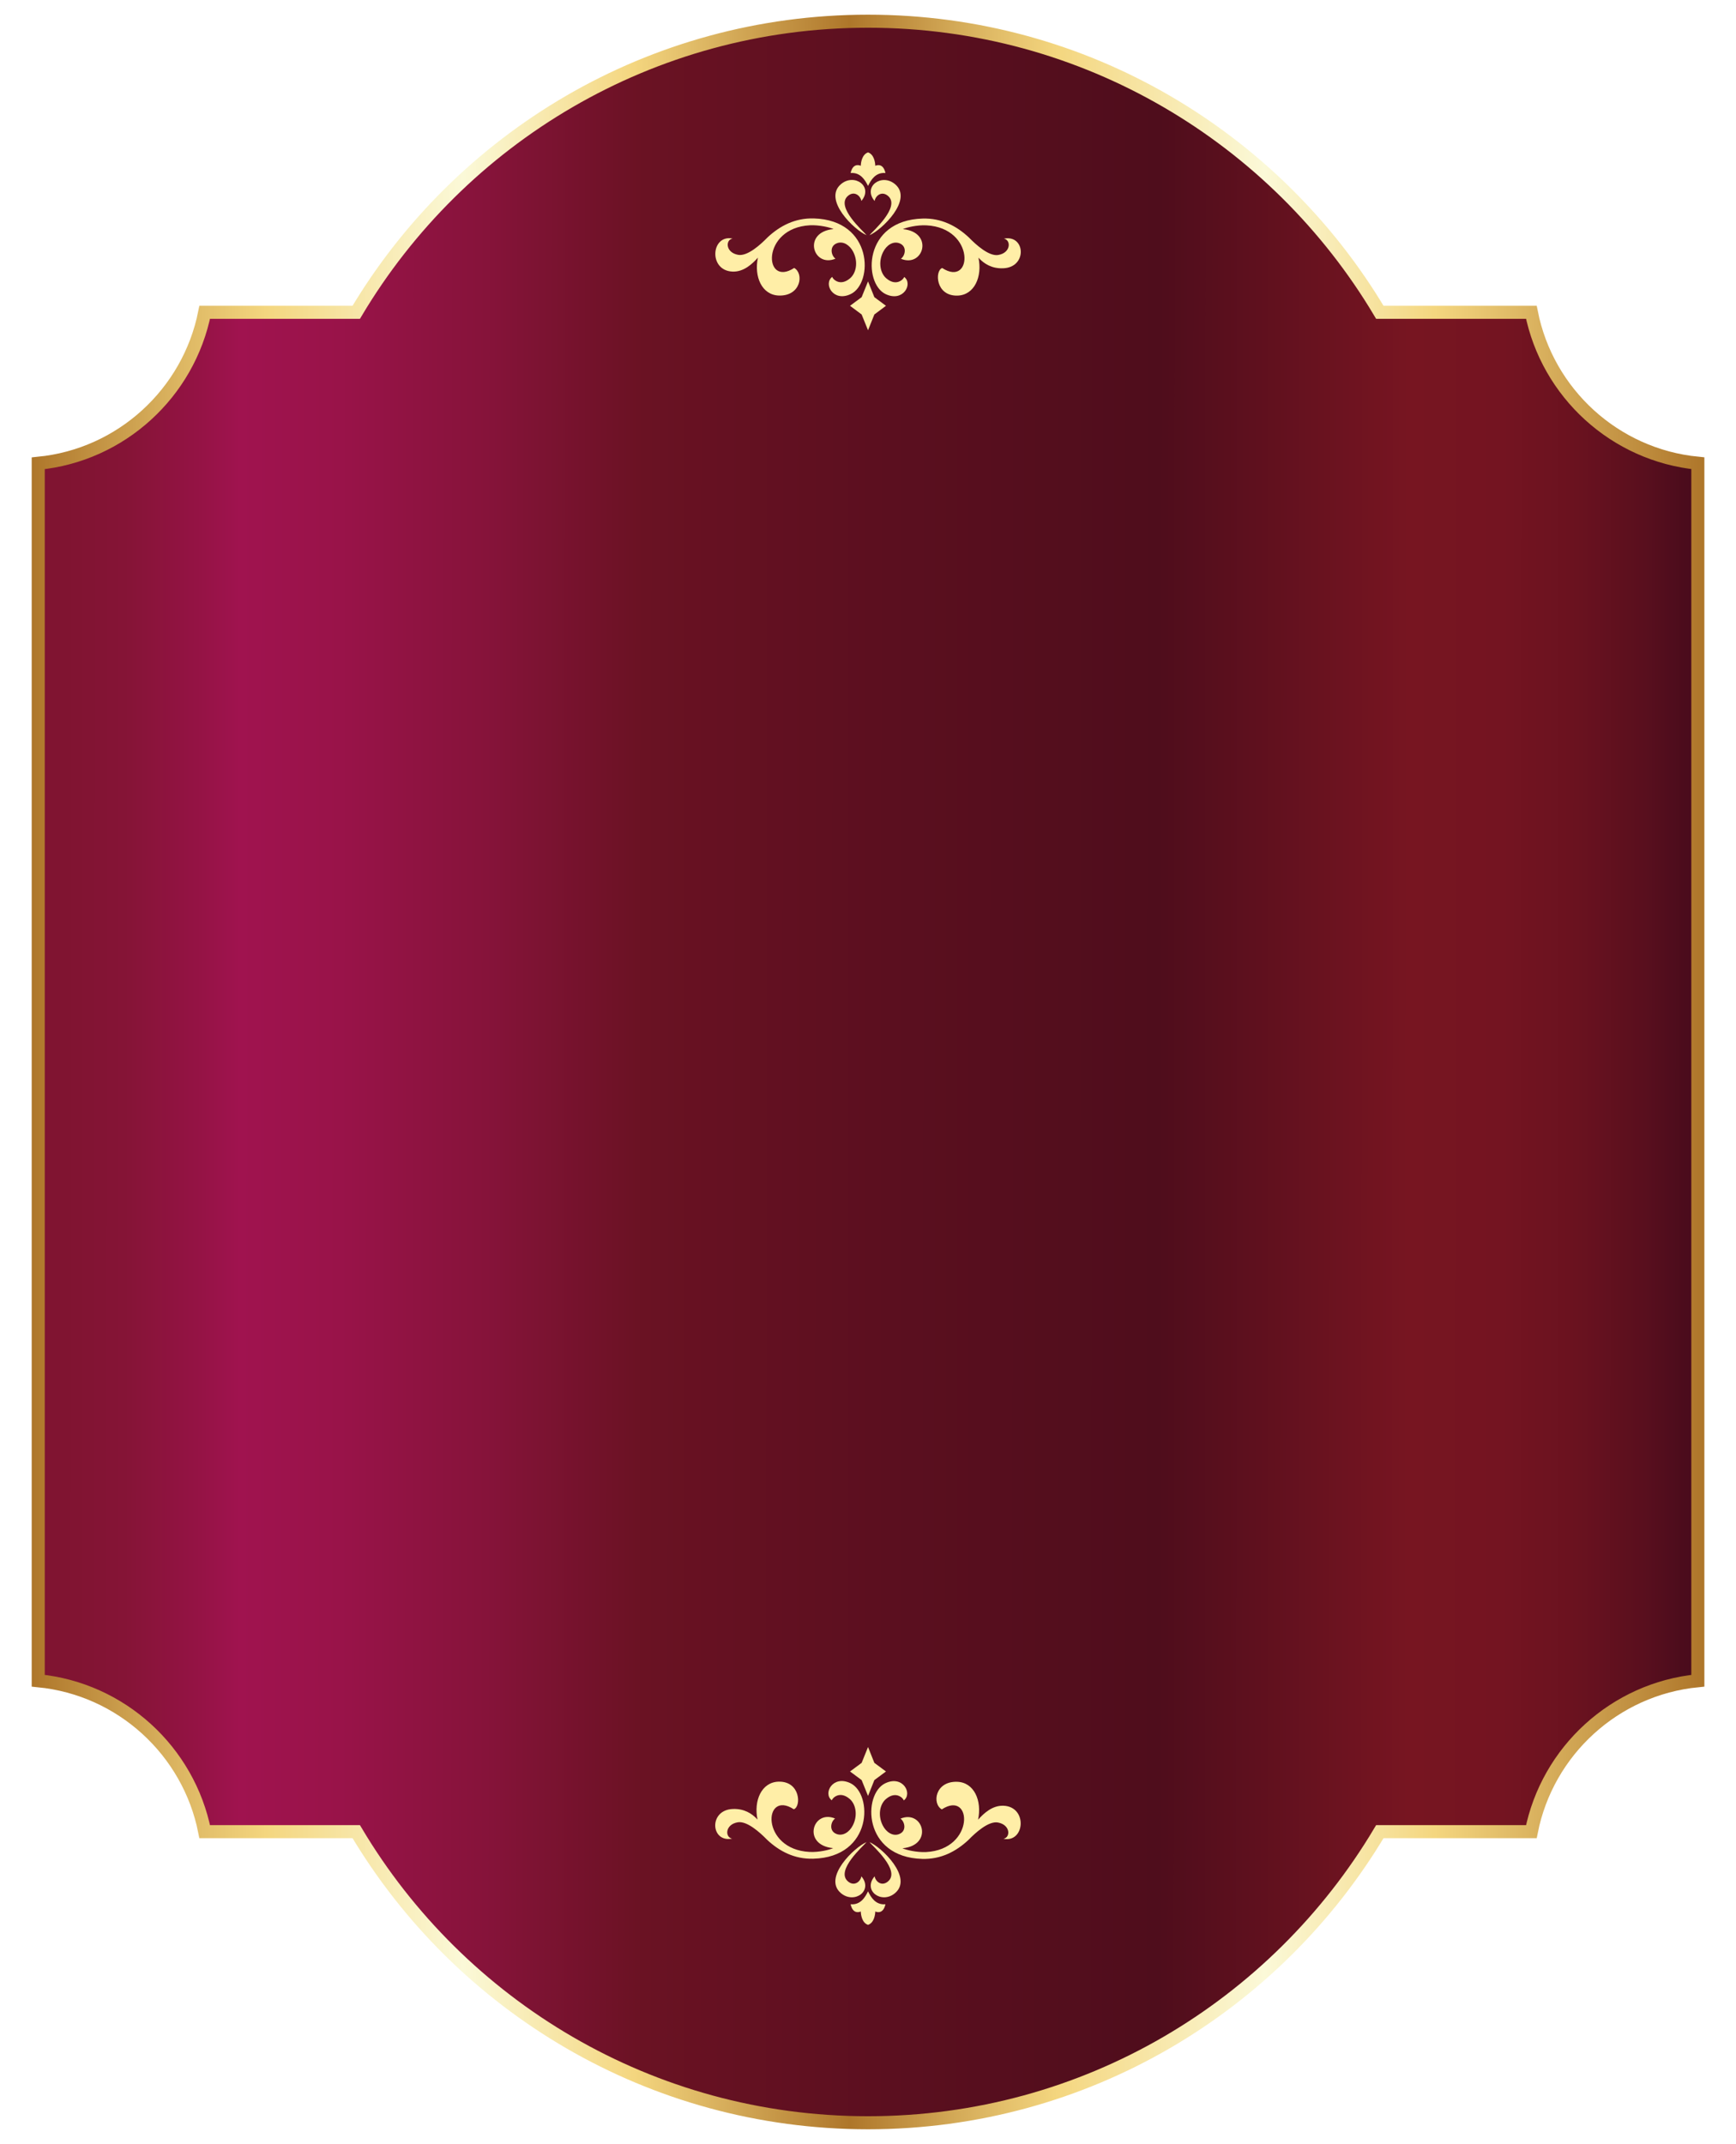 <?xml version="1.0" encoding="utf-8"?>
<!-- Generator: Adobe Illustrator 27.3.1, SVG Export Plug-In . SVG Version: 6.00 Build 0)  -->
<svg version="1.1" id="Layer_1" xmlns="http://www.w3.org/2000/svg" xmlns:xlink="http://www.w3.org/1999/xlink" x="0px" y="0px"
	 viewBox="0 0 266.13 328.62" style="enable-background:new 0 0 266.13 328.62;" xml:space="preserve">
<style type="text/css">
	
		.st0{fill-rule:evenodd;clip-rule:evenodd;fill:url(#SVGID_1_);stroke:url(#SVGID_00000157303881168907407540000015184536876176991126_);stroke-width:2;stroke-miterlimit:10;}
	.st1{fill:#FFEEA7;}
</style>
<linearGradient id="SVGID_1_" gradientUnits="userSpaceOnUse" x1="9.923" y1="164.254" x2="258.358" y2="164.37">
	<stop  offset="0" style="stop-color:#801431"/>
	<stop  offset="0.037" style="stop-color:#851436"/>
	<stop  offset="0.084" style="stop-color:#951345"/>
	<stop  offset="0.108" style="stop-color:#A0134F"/>
	<stop  offset="0.17" style="stop-color:#991349"/>
	<stop  offset="0.26" style="stop-color:#86133A"/>
	<stop  offset="0.357" style="stop-color:#6A1223"/>
	<stop  offset="0.509" style="stop-color:#5B0F1F"/>
	<stop  offset="0.675" style="stop-color:#4F0D1C"/>
	<stop  offset="0.829" style="stop-color:#771521"/>
	<stop  offset="0.887" style="stop-color:#741421"/>
	<stop  offset="0.933" style="stop-color:#6A121F"/>
	<stop  offset="0.975" style="stop-color:#590F1E"/>
	<stop  offset="1" style="stop-color:#4B0C1C"/>
</linearGradient>
<linearGradient id="SVGID_00000075858300338685432020000009750838135422833561_" gradientUnits="userSpaceOnUse" x1="4.854" y1="164.312" x2="261.277" y2="164.312">
	<stop  offset="0" style="stop-color:#AE762A"/>
	<stop  offset="0.09" style="stop-color:#DDB763"/>
	<stop  offset="0.14" style="stop-color:#F4D67F"/>
	<stop  offset="0.258" style="stop-color:#FBF9D8"/>
	<stop  offset="0.36" style="stop-color:#F4D67F"/>
	<stop  offset="0.489" style="stop-color:#AE762A"/>
	<stop  offset="0.569" style="stop-color:#DDB763"/>
	<stop  offset="0.613" style="stop-color:#F4D67F"/>
	<stop  offset="0.737" style="stop-color:#FBF9D8"/>
	<stop  offset="0.839" style="stop-color:#F4D67F"/>
	<stop  offset="1" style="stop-color:#AE762A"/>
</linearGradient>
<path style="fill-rule:evenodd;clip-rule:evenodd;fill:url(#SVGID_1_);stroke:url(#SVGID_00000075858300338685432020000009750838135422833561_);stroke-width:2;stroke-miterlimit:10;" d="
	M31.38,47.87h23.23C70.53,21.16,99.7,3.25,133.07,3.25c33.36,0,62.54,17.9,78.46,44.62h23.23c2.45,12.36,12.77,21.88,25.52,23.13
	v186.61c-12.75,1.25-23.07,10.77-25.52,23.13h-23.23c-15.92,26.72-45.1,44.62-78.46,44.62c-33.36,0-62.54-17.9-78.46-44.62H31.38
	c-2.45-12.36-12.77-21.88-25.52-23.13V71.01C18.6,69.76,28.92,60.23,31.38,47.87L31.38,47.87z"/>
<g>
	<g>
		<g id="XMLID_00000031887654877347987950000002942452169932724652_">
			<g id="XMLID_00000011000366707634856410000011454362503841644180_">
				<path id="XMLID_00000075134176827420155630000001956609484664619654_" class="st1" d="M135.77,45.08
					c2.71,1.29,4.24-1.61,2.84-2.63c-0.03,0.26-1.15,1.57-2.74,0.21c-0.94-0.8-1.26-2.5-0.49-4.03c0.52-1.04,1.51-1.7,2.48-1.35
					c1.22,0.44,0.94,1.88,0.25,2.38c3.46,1.45,5.12-4.08,0.3-4.54c0.52-0.25,2.17-0.66,3.62-0.58c7.53,0.38,7.12,9.6,2.41,6.54
					c-1.15,0.39-1.04,4.31,2.33,4.23c2.63-0.07,3.84-2.93,3.23-5.81c0.87,0.95,2.07,1.69,3.79,1.62c3.74-0.14,3.41-5.2,0.11-4.54
					c1.13,0.22,1.07,2.17-0.86,2.5c-1.42,0.25-3.42-1.56-4.51-2.68c-1.89-1.77-4.2-2.98-7.08-2.9
					C132.3,33.75,132.3,43.43,135.77,45.08z"/>
				<path id="XMLID_00000182525581428481682180000016053635443136937137_" class="st1" d="M112.31,41.63
					c1.72,0.06,3.02-1.19,3.88-2.14c-0.62,2.89,0.59,5.74,3.23,5.81c3.37,0.09,3.85-3.38,2.33-4.23c-4.71,3.07-5.12-6.15,2.41-6.54
					c1.45-0.07,3.1,0.33,3.62,0.58c-4.82,0.45-3.17,5.98,0.3,4.54c-0.69-0.5-0.97-1.94,0.25-2.38c0.96-0.35,1.96,0.32,2.48,1.35
					c0.77,1.53,0.45,3.23-0.49,4.03c-1.59,1.36-2.71,0.05-2.74-0.21c-1.39,1.03,0.13,3.93,2.84,2.63
					c3.47-1.65,3.47-11.34-5.67-11.59c-2.88-0.08-5.19,1.14-7.08,2.9c-1.09,1.13-3.09,2.93-4.51,2.68c-1.93-0.34-1.99-2.28-0.86-2.5
					C108.99,35.91,108.57,41.49,112.31,41.63z"/>
			</g>
			<g id="XMLID_00000104676681456635693060000002517839748339985564_">
				<path id="XMLID_00000143592364050694378160000005914625615199305609_" class="st1" d="M134.08,30.81
					c0.13-0.82,1.11-1.62,2.09-0.75c1.88,1.68-2.39,5.4-2.88,5.99c1.8-0.73,6.79-5.46,3.9-7.84
					C135.11,26.51,132.23,28.63,134.08,30.81z"/>
				<path id="XMLID_00000163074077589588727630000009151640663633895089_" class="st1" d="M132.84,36.04
					c-0.49-0.6-4.76-4.31-2.88-5.99c0.97-0.87,1.95-0.07,2.09,0.75c1.86-2.18-1.03-4.3-3.1-2.6
					C126.06,30.59,131.04,35.32,132.84,36.04z"/>
			</g>
			<path id="XMLID_00000136393490593937633890000001605153332577545384_" class="st1" d="M133.07,28.5
				c0.43-0.88,1.14-2.12,2.67-1.98c-0.31-1.39-1.14-1.29-1.56-1.11c-0.01-0.58-0.22-1.76-1.11-2.05c-0.89,0.3-1.1,1.47-1.11,2.05
				c-0.42-0.18-1.25-0.28-1.56,1.11C131.92,26.39,132.63,27.62,133.07,28.5z"/>
			<polygon id="XMLID_00000027598871807017096290000006607975262890674603_" class="st1" points="135.82,46.87 134.04,48.2 
				133.07,50.62 132.09,48.2 130.31,46.87 132.09,45.55 133.07,43.13 134.04,45.55 			"/>
		</g>
		<g id="XMLID_00000017513734382422065430000002395847483441208720_">
			<g id="XMLID_00000091699156968030689500000011628872561748444289_">
				<path id="XMLID_00000174595053565682407400000013912643461501196694_" class="st1" d="M130.36,273.31
					c-2.71-1.29-4.24,1.61-2.84,2.63c0.03-0.26,1.15-1.57,2.74-0.21c0.94,0.8,1.26,2.5,0.49,4.03c-0.52,1.04-1.51,1.7-2.48,1.35
					c-1.22-0.44-0.94-1.88-0.25-2.38c-3.46-1.45-5.12,4.08-0.3,4.54c-0.52,0.25-2.17,0.66-3.62,0.58c-7.53-0.38-7.12-9.6-2.41-6.54
					c1.15-0.39,1.04-4.31-2.33-4.23c-2.63,0.07-3.84,2.93-3.23,5.81c-0.87-0.95-2.07-1.69-3.79-1.62c-3.74,0.14-3.41,5.2-0.11,4.54
					c-1.13-0.22-1.07-2.17,0.86-2.5c1.42-0.25,3.42,1.56,4.51,2.68c1.89,1.77,4.2,2.98,7.08,2.9
					C133.83,284.65,133.83,274.96,130.36,273.31z"/>
				<path id="XMLID_00000065780728707204695470000003360639555416157593_" class="st1" d="M153.82,276.77
					c-1.72-0.06-3.02,1.19-3.88,2.14c0.62-2.89-0.59-5.74-3.23-5.81c-3.37-0.09-3.85,3.38-2.33,4.23c4.71-3.07,5.12,6.15-2.41,6.54
					c-1.45,0.07-3.1-0.33-3.62-0.58c4.82-0.45,3.17-5.98-0.3-4.54c0.69,0.5,0.97,1.94-0.25,2.38c-0.96,0.35-1.96-0.32-2.48-1.35
					c-0.77-1.53-0.45-3.23,0.49-4.03c1.59-1.36,2.71-0.05,2.74,0.21c1.39-1.03-0.13-3.93-2.84-2.63
					c-3.47,1.65-3.47,11.34,5.67,11.59c2.88,0.08,5.19-1.14,7.08-2.9c1.09-1.13,3.09-2.93,4.51-2.68c1.93,0.34,1.99,2.28,0.86,2.5
					C157.14,282.48,157.56,276.9,153.82,276.77z"/>
			</g>
			<g id="XMLID_00000023271045611870820270000008672122957440000656_">
				<path id="XMLID_00000073689300143996101460000007521426428352912261_" class="st1" d="M132.05,287.59
					c-0.13,0.82-1.11,1.62-2.09,0.75c-1.88-1.68,2.39-5.4,2.88-5.99c-1.8,0.73-6.79,5.46-3.9,7.84
					C131.02,291.89,133.9,289.77,132.05,287.59z"/>
				<path id="XMLID_00000103261269139118156390000006592423222365048965_" class="st1" d="M133.29,282.35
					c0.49,0.6,4.76,4.31,2.88,5.99c-0.97,0.87-1.95,0.07-2.09-0.75c-1.86,2.18,1.03,4.3,3.1,2.6
					C140.07,287.81,135.09,283.08,133.29,282.35z"/>
			</g>
			<path id="XMLID_00000125576579195434991830000015881548544714707624_" class="st1" d="M133.07,289.89
				c-0.43,0.88-1.14,2.12-2.67,1.98c0.31,1.39,1.14,1.29,1.56,1.11c0.01,0.58,0.22,1.76,1.11,2.05c0.89-0.3,1.1-1.47,1.11-2.05
				c0.42,0.18,1.25,0.28,1.56-1.11C134.21,292.01,133.5,290.77,133.07,289.89z"/>
			<polygon id="XMLID_00000108275547916163087770000016056869027701715334_" class="st1" points="130.31,271.52 132.09,270.2 
				133.07,267.77 134.04,270.2 135.82,271.52 134.04,272.84 133.07,275.27 132.09,272.84 			"/>
		</g>
	</g>
</g>
</svg>
